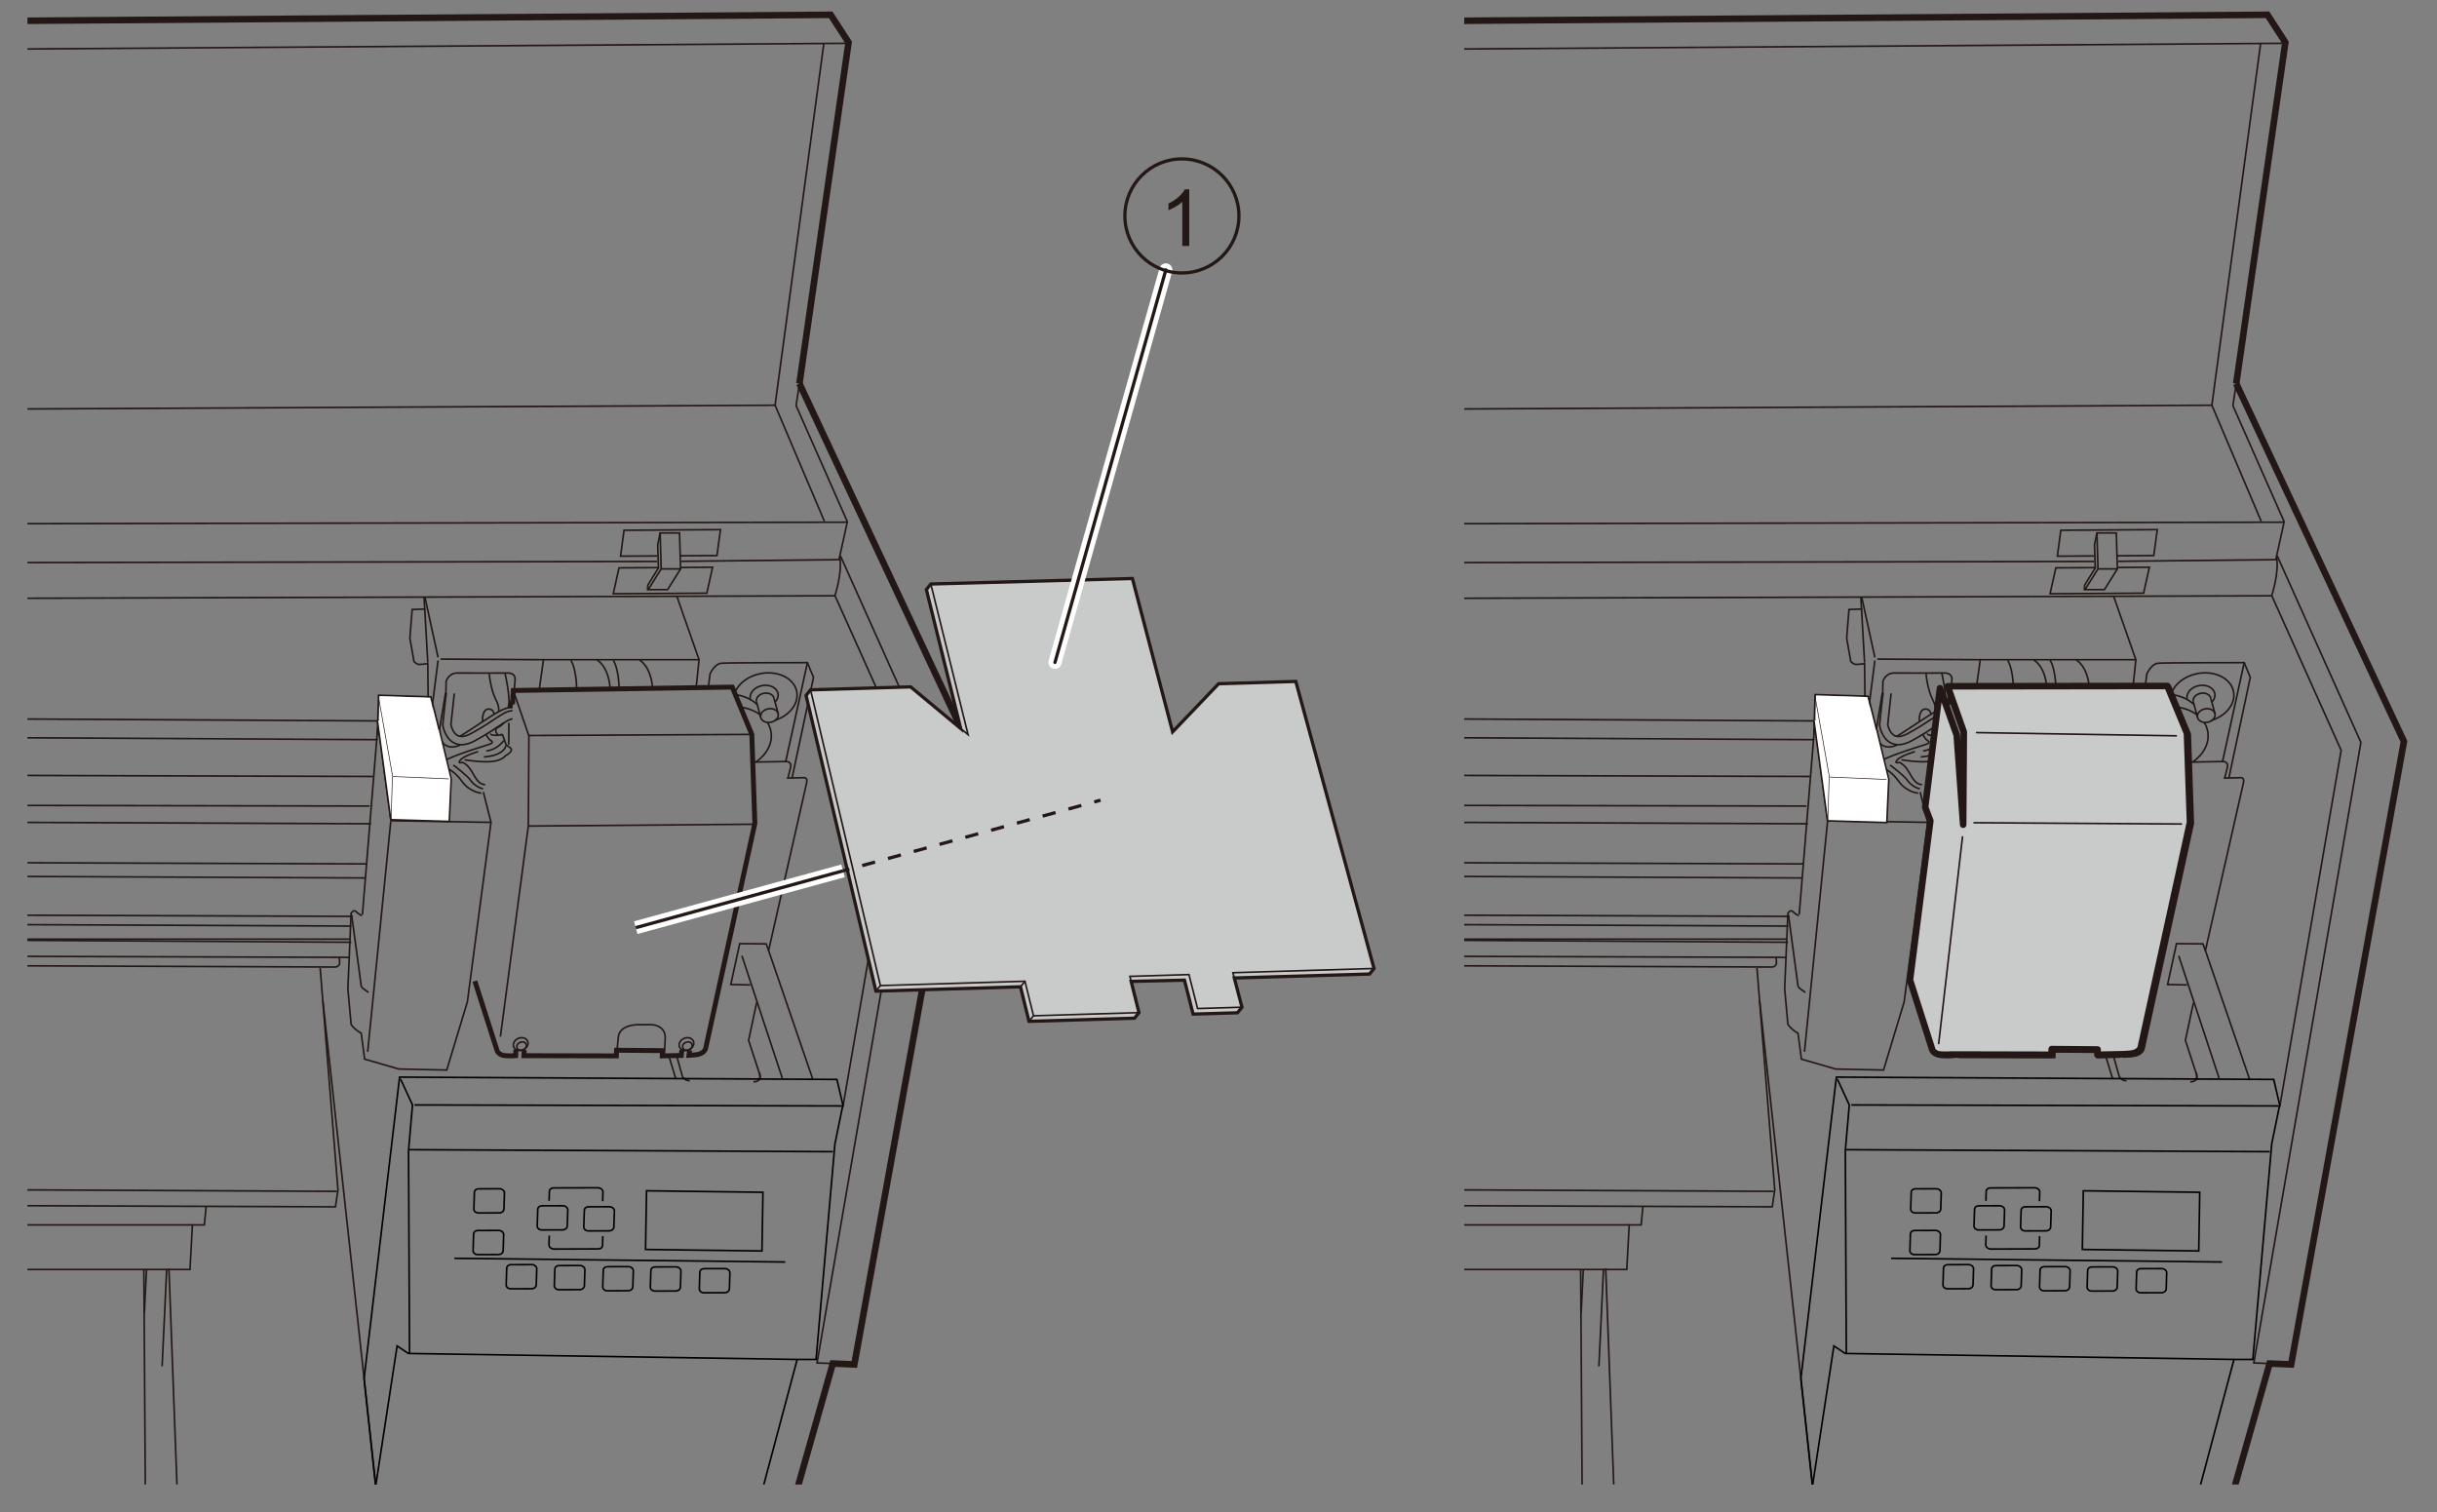 <?xml version="1.0" encoding="UTF-8"?>
<svg id="_レイヤー_1" data-name="レイヤー 1" xmlns="http://www.w3.org/2000/svg" width="130.95mm" height="81.26mm" xmlns:xlink="http://www.w3.org/1999/xlink" viewBox="0 0 371.196 230.343">
  <rect x="0" y="0" width="371.196" height="230.343" fill="#808080" stroke="none"/>
  <defs>
    <style>
      .cls-1, .cls-2, .cls-3, .cls-4, .cls-5, .cls-6, .cls-7, .cls-8, .cls-9, .cls-10, .cls-11 {
        stroke-miterlimit: 10;
      }

      .cls-1, .cls-2, .cls-3, .cls-4, .cls-12, .cls-6, .cls-13, .cls-8, .cls-14, .cls-9, .cls-10, .cls-11 {
        stroke: #231815;
      }

      .cls-1, .cls-4, .cls-15 {
        fill: #fff;
      }

      .cls-1, .cls-6 {
        stroke-width: .1px;
      }

      .cls-2 {
        stroke-dasharray: 0 0 2.036 2.036;
      }

      .cls-2, .cls-3, .cls-5, .cls-16, .cls-17, .cls-6, .cls-8, .cls-14, .cls-10, .cls-11 {
        fill: none;
      }

      .cls-2, .cls-14, .cls-9, .cls-10 {
        stroke-width: .5px;
      }

      .cls-3, .cls-4, .cls-5, .cls-12 {
        stroke-width: .25px;
      }

      .cls-5 {
        stroke: #040000;
      }

      .cls-12, .cls-16, .cls-13, .cls-14 {
        stroke-linecap: round;
        stroke-linejoin: round;
      }

      .cls-12, .cls-13, .cls-9 {
        fill: #c9caca;
      }

      .cls-16, .cls-7 {
        stroke: #fff;
        stroke-width: 2px;
      }

      .cls-17, .cls-15, .cls-18 {
        stroke-width: 0px;
      }

      .cls-19 {
        clip-path: url(#clippath-1);
      }

      .cls-20 {
        clip-path: url(#clippath);
      }

      .cls-7, .cls-18 {
        fill: #231815;
      }

      .cls-11 {
        stroke-width: .75px;
      }
    </style>
    <clipPath id="clippath">
      <rect class="cls-17" x="4.182" width="170.325" height="226.104"/>
    </clipPath>
    <clipPath id="clippath-1">
      <rect class="cls-17" x="223.031" width="170.325" height="226.104"/>
    </clipPath>
  </defs>
  <g class="cls-20">
    <polyline class="cls-8" points="-140.873 61.751 -151.652 8.536 -147.833 4.286 126.526 2.254 129.251 6.457 121.768 58.425"/>
    <path class="cls-8" d="M60.053,252.022l5.127,45.778s.462,4.065-1.201,13.304c0,0-.462,2.864-2.679,2.91l-70.676-.601s-63.87-.616-65.903-.801c-2.033-.185-3.572-4.619-3.572-4.619-2.587-8.007-2.217-11.086-2.217-11.086l11.148-54.94-62.023-.123-27.593-70.584-15.398-57.773,34.06-51.737"/>
    <polyline class="cls-8" points="121.768 58.425 147.313 112.933 130.129 207.815 126.849 207.676 117.98 238.95 112.945 238.846"/>
    <line class="cls-3" x1="-152.175" y1="80.044" x2="129.02" y2="79.535"/>
    <polyline class="cls-3" points="121.768 58.425 121.26 61.782 129.067 79.459 127.796 85.24 103.799 85.494"/>
    <line class="cls-3" x1="-151.652" y1="8.536" x2="129.02" y2="6.596"/>
    <polyline class="cls-3" points="125.479 6.657 118.057 61.72 125.571 79.397"/>
    <line class="cls-3" x1="118.057" y1="61.72" x2="-135.761" y2="62.983"/>
    <polyline class="cls-3" points="-150.774 86.441 -149.088 91.592 127.113 90.744"/>
    <polyline class="cls-3" points="128.012 84.666 140.757 113.071 124.446 207.59 126.849 207.676"/>
    <path class="cls-3" d="M128.388,168.597l9.361-54.316-10.574-23.568s1.133-3.421.752-5.788"/>
    <line class="cls-3" x1="-123.52" y1="85.91" x2="100.103" y2="85.518"/>
    <polyline class="cls-3" points="100.242 86.454 94.289 86.488 93.411 90.437 107.662 90.345 108.539 86.395 103.66 86.432"/>
    <polyline class="cls-3" points="103.545 84.655 109.209 84.617 109.74 80.667 95.051 80.76 94.52 84.709 100.126 84.677"/>
    <polygon class="cls-3" points="98.735 89.802 100.71 86.649 100.548 81.175 103.504 81.175 103.666 86.649 101.691 89.802 98.735 89.802"/>
    <polyline class="cls-3" points="100.548 81.175 100.178 82.977 100.294 86.511 98.677 89.121 98.631 89.86"/>
    <line class="cls-3" x1="103.666" y1="86.649" x2="100.71" y2="86.649"/>
    <line class="cls-3" x1="49.167" y1="152.352" x2="58.608" y2="238.792"/>
    <polyline class="cls-3" points="-57.324 146.901 -66.798 180.895 -66.238 183.384 51.092 183.81 51.477 181.238 48.767 147.425"/>
    <polyline class="cls-3" points="-45.068 183.727 -44.788 186.565 -42.974 186.565 -42.602 193.356 28.938 193.356 29.31 186.565 31.124 186.565 31.403 183.727"/>
    <line class="cls-3" x1="-42.974" y1="186.565" x2="29.31" y2="186.565"/>
    <polyline class="cls-3" points="-37.153 193.464 -51.627 293.366 29.489 294.474 25.732 193.218"/>
    <line class="cls-3" x1="22.59" y1="294.289" x2="21.913" y2="193.464"/>
    <line class="cls-3" x1="-66.798" y1="180.895" x2="51.323" y2="181.454"/>
    <path class="cls-3" d="M-136.654,113.888s1.047-2.494,1.879-4.003,3.141-1.109,3.141-1.109l193.212,1.047"/>
    <line class="cls-3" x1="-132.712" y1="111.64" x2="57.513" y2="112.656"/>
    <path class="cls-3" d="M107.895,104.711l.246-2.033s.647-1.571,1.755-1.663,13.088-.092,13.088-.092l.924,2.248-3.264,15.336"/>
    <line class="cls-3" x1="122.985" y1="100.923" x2="119.659" y2="116.075"/>
    <path class="cls-3" d="M114.793,116.075l5.02-.092s.801.031.616.862-.431,1.663-.431,1.663l2.402-.062s.678-.123.462.801l-5.79,25.53,6.774,19.733"/>
    <path class="cls-3" d="M56.835,118.261s-180.463-.524-181.048-.554-.77-.985-.893-1.417-.031-.924-.031-1.324-.277-.246-.277-.246c0,0-.554,1.571-.862,2.125s-1.355.647-1.355.647c0,0-12.226-.246-13.119-.277s-.431-.647-.431-.647l1.263-1.94c-1.016-.308-1.109.123-1.109.123,0,0-.154.585,0,1.478"/>
    <path class="cls-3" d="M-142.659,120.94s-.123-.955.678-1.016,17.43-.031,17.43-.031c0,0,1.109-.154,1.293.678s1.016,4.188,1.016,4.188l178.769.708"/>
    <line class="cls-3" x1="-135.422" y1="142.405" x2="53.509" y2="143.514"/>
    <line class="cls-3" x1="-137.516" y1="140.218" x2="53.509" y2="141.05"/>
    <polyline class="cls-3" points="-127.261 134.336 -124.929 134.175 -124.444 132.928 55.68 133.721"/>
    <line class="cls-3" x1="-128.047" y1="130.964" x2="55.85" y2="131.58"/>
    <line class="cls-3" x1="-136.839" y1="138.894" x2="53.694" y2="139.572"/>
    <line class="cls-3" x1="-122.824" y1="122.444" x2="56.305" y2="122.769"/>
    <line class="cls-3" x1="-64.223" y1="145.454" x2="51.631" y2="145.808"/>
    <path class="cls-3" d="M53.309,145.839l-1.617-.046.046.908s-.031.662-.939.585l-114.221-.447c-.785-.015-.816-.785-.816-.785l.015-.601h-2.879l-.739-2.417H53.297"/>
    <polyline class="cls-3" points="114.269 150.012 111.313 149.95 112.668 143.729 116.702 143.76 117.072 144.776"/>
    <line class="cls-3" x1="113.007" y1="145.577" x2="119.153" y2="164.206"/>
    <path class="cls-3" d="M115.255,152.691l-1.232,5.759,1.601,4.897s.185.154.154.893"/>
    <path class="cls-3" d="M114.762,164.763s1.447.123.862-1.417"/>
    <path class="cls-3" d="M103.06,160.79l.801,2.864s.123.924,1.201.955"/>
    <line class="cls-3" x1="101.889" y1="160.852" x2="102.953" y2="164.358"/>
    <path class="cls-3" d="M111.908,105.56c.516-1.411,2.025-2.608,3.97-2.972,2.65-.496,5.105.742,5.483,2.765.343,1.832-1.135,3.679-3.385,4.38"/>
    <ellipse class="cls-3" cx="117.201" cy="108.985" rx="1.361" ry="1.039" transform="translate(-18.041 23.408) rotate(-10.595)"/>
    <path class="cls-3" d="M115.216,106.864c-.106-.564.408-1.134,1.147-1.272s1.424.207,1.529.771"/>
    <path class="cls-3" d="M114.283,106.428c-.166-.89.644-1.788,1.809-2.006s2.245.327,2.412,1.216c.086.458-.087.918-.434,1.286"/>
    <path class="cls-3" d="M116.908,110.072c.251.402.428.845.517,1.32.326,1.744-.612,3.498-2.283,4.675"/>
    <path class="cls-3" d="M112.853,107.714c1.142.158,2.168.569,2.964,1.176"/>
    <path class="cls-3" d="M111.973,105.789c1.354.187,2.546.73,3.382,1.532"/>
    <line class="cls-3" x1="118.539" y1="108.734" x2="117.893" y2="106.363"/>
    <line class="cls-3" x1="115.216" y1="106.864" x2="115.863" y2="109.235"/>
    <line class="cls-3" x1="25.385" y1="193.418" x2="24.692" y2="208.108"/>
    <line class="cls-3" x1="22.313" y1="193.395" x2="21.99" y2="199.954"/>
    <g>
      <polyline class="cls-11" points="103.86 159.928 103.768 160.759 100.873 160.821 100.904 160.02 93.913 159.959 93.883 160.821 79.809 160.79 79.84 159.928"/>
      <path class="cls-11" d="M72.326,149.426l3.388,10.594s.216.708,1.263.77,1.571,0,1.571,0l.031-.924"/>
      <line class="cls-3" x1="77.515" y1="110.085" x2="77.492" y2="113.411"/>
      <polyline class="cls-3" points="78.184 105.165 80.563 112.094 80.471 125.814 76.221 157.895"/>
      <line class="cls-3" x1="80.471" y1="125.814" x2="114.955" y2="125.537"/>
      <line class="cls-3" x1="114.516" y1="111.856" x2="80.563" y2="112.025"/>
      <polyline class="cls-3" points="103.106 90.845 106.478 100.477 106.039 104.68"/>
      <polyline class="cls-3" points="106.478 100.477 82.781 100.477 82.111 105.235"/>
      <line class="cls-3" x1="64.719" y1="90.938" x2="66.728" y2="100.13"/>
      <line class="cls-3" x1="65.458" y1="110.478" x2="66.728" y2="100.592"/>
      <line class="cls-3" x1="67.098" y1="100.384" x2="82.781" y2="100.477"/>
      <path class="cls-3" d="M64.58,90.891l.115,1.871-1.917.069-.346,4.365.624,3.557s.393.416.739.439,1.363-.116,1.363-.116l.115,10.324,1.871-.023"/>
      <line class="cls-3" x1="64.696" y1="92.762" x2="65.158" y2="100.915"/>
      <polyline class="cls-3" points="55.203 139.295 57.513 111.086 61.208 111.086"/>
      <path class="cls-3" d="M55.142,139.479s-.62-.322-.893-.616c-.4-.431-.77.246-.77.246l-.493,11.487.493,5.42s.37.678,1.54,1.355l.524,3.942,5.204,1.509,7.299.154,3.141-10.378,3.603-27.347-1.17-4.619"/>
      <line class="cls-3" x1="59.515" y1="125.159" x2="56.004" y2="160.205"/>
      <polyline class="cls-3" points="57.79 111.578 59.545 125.005 74.789 125.252"/>
      <path class="cls-3" d="M53.563,139.348l1.432,10.648s-.023.346.37.601.762.577.762.577"/>
      <path class="cls-3" d="M78.077,109.492c-.438.006-1.088.438-2.071,1.091-.859.571-2.035,1.352-3.659,2.237-.739.401-1.421.603-2.038.603-.412,0-.797-.09-1.153-.27-1.432-.728-1.704-2.656-1.715-2.738l.514-4.875"/>
      <path class="cls-3" d="M69.2,105.619l-.518,4.753c.049.254.339,1.315,1.043,1.669.502.25,1.181.14,2.025-.318,1.577-.858,2.68-1.591,3.566-2.179,1.208-.803,1.937-1.288,2.745-1.299"/>
      <path class="cls-3" d="M70.087,113.489c-.461.186-.876.279-1.249.279-.359,0-.679-.086-.961-.258-1.064-.647-.961-2.17-.947-2.341l.936-5.624"/>
      <path class="cls-3" d="M70.066,112.126c.18-.094.38-.209.6-.35.957-.608,1.798-1.167,2.542-1.661,2.304-1.527,3.729-2.432,4.844-2.394"/>
      <path class="cls-3" d="M75.949,108.31c.086-.518-.078-1.104-.498-1.92-.554-1.078-.97-3.357-.893-3.757"/>
      <path class="cls-3" d="M73.512,109.887c-.028-.354-.012-.694.061-.988.323-1.293,1.247-.908,1.463-.662.082.093.163.289.251.46"/>
      <path class="cls-3" d="M73.326,120.802s-1.755-.092-2.987-1.832-2.679-2.14-2.679-2.14c0,0-.847-.601.77-1.324s4.234-1.555,5.328-1.894,1.586-.477.939-.862c-.221-.132-.46-.472-.666-.914"/>
      <path class="cls-3" d="M76.786,110.08c-.235.249-.55.523-.919.697-.816.385-.015,1.155-.015,1.155"/>
      <path class="cls-3" d="M76.93,102.617s.712,2.82.608,5.157"/>
      <path class="cls-3" d="M74.774,111.717s-.293.431,1.555.216c0,0,.123-.447.462.647s.262.801.924,1.309-.739,1.232-.739,1.232c0,0-.524.754-2.202.878s-4.003-.277-4.003-.277"/>
      <path class="cls-3" d="M72.834,114.473s-2.11.601-2.695,1.263.323.385.323.385c0,0,.524.154,1.139.985s1.109,2.417,2.31,2.387"/>
      <ellipse class="cls-3" cx="104.702" cy="159.326" rx=".742" ry=".611" transform="translate(-54.057 53.767) rotate(-23.069)"/>
      <ellipse class="cls-3" cx="104.561" cy="159.025" rx="1.146" ry=".943" transform="translate(-53.951 53.687) rotate(-23.069)"/>
      <ellipse class="cls-3" cx="79.449" cy="159.326" rx=".742" ry=".611" transform="translate(-56.077 43.872) rotate(-23.069)"/>
      <ellipse class="cls-3" cx="79.308" cy="159.025" rx="1.146" ry=".943" transform="translate(-55.97 43.792) rotate(-23.069)"/>
      <path class="cls-3" d="M93.936,160.852s.069-1.363.254-2.956c.21-1.812,2.864-1.825,2.864-1.825h2.24s2.033.046,2.033,1.986l-.139,2.633"/>
      <path class="cls-3" d="M97.393,100.523s1.694.801,2.002,4.219"/>
      <path class="cls-3" d="M93.421,100.584s.801,1.047.893,4.404"/>
      <path class="cls-3" d="M90.926,100.523s1.694.801,2.002,4.219"/>
      <path class="cls-3" d="M86.954,100.584s.801,1.047.893,4.404"/>
      <path class="cls-3" d="M67.906,106.235l.046-2.464s.385-1.278,1.694-1.263,7.453,0,7.453,0c0,0,1.478-.185,1.355,1.062s-.123,1.571-.123,1.571"/>
      <path class="cls-3" d="M76.722,112.782s-.791,1.326-2.651,1.605"/>
      <path class="cls-3" d="M77.048,113.526s-.047,1.512-3.349,1.768"/>
      <path class="cls-3" d="M69.047,116.527s2.14,1.582,2.675,2.372,1.582,1.233,1.861,1.233"/>
      <path class="cls-3" d="M65.768,118.492c0,.315-.745.57-1.663.57s-1.663-.255-1.663-.57"/>
      <path class="cls-3" d="M66.326,122.364c-.116.535-1.123.814-2.279.814s-1.956-.346-2.093-.717c-.256-.694.488-1.19.488-1.19v-2.779c0-.315.745-.57,1.663-.57s1.663.255,1.663.57v2.826s.718.311.558,1.047Z"/>
      <path class="cls-3" d="M65.768,121.143c0,.315-.745.57-1.663.57s-1.663-.255-1.663-.57"/>
      <path class="cls-3" d="M64.69,110.026c0,.315-.745.57-1.663.57s-1.663-.255-1.663-.57"/>
      <path class="cls-3" d="M65.248,113.899c-.116.535-1.123.814-2.279.814s-1.956-.346-2.093-.717c-.256-.694.488-1.19.488-1.19v-2.779c0-.315.745-.57,1.663-.57s1.663.255,1.663.57v2.826s.718.311.558,1.047Z"/>
      <path class="cls-3" d="M64.69,112.677c0,.315-.745.57-1.663.57s-1.663-.255-1.663-.57"/>
      <path class="cls-11" d="M105.061,159.959l-.124.776c.361-.018.69-.041.956-.068,1.509-.154,1.601-1.047,1.601-1.047l7.483-34.214-.462-13.55-2.987-7.206-33.344.516-.092,1.755s-.393.046-.416.947"/>
    </g>
    <polyline class="cls-5" points="58.593 239.149 55.455 209.967 60.864 164.055 127.477 164.407 128.388 168.294 127.177 174.199 124.3 207.052 121.424 207.052 112.945 238.846"/>
    <polyline class="cls-5" points="57.23 226.28 60.485 204.993 62.2 206.144 121.424 207.052"/>
    <polyline class="cls-5" points="61.015 164.358 62.832 168.294 62.226 175.258 62.378 206.144"/>
    <line class="cls-5" x1="128.237" y1="168.445" x2="63.135" y2="168.294"/>
    <line class="cls-5" x1="62.226" y1="175.107" x2="126.874" y2="175.41"/>
    <polygon class="cls-5" points="116.06 190.532 98.327 190.304 98.477 181.367 116.21 181.595 116.06 190.532"/>
    <path class="cls-5" d="M72.259,181.666c-.034-.328.259-.595.655-.596l3.146-.011c.396-.001.745.263.779.591l-.079,2.487c-.002.328-.325.595-.721.596l-3.146.011c-.396.001-.716-.263-.714-.591l.079-2.487Z"/>
    <path class="cls-5" d="M83.638,182.892l.043-1.364c-.034-.328.259-.595.655-.596l6.725-.024c.396-.001.745.263.779.591l-.046,1.46"/>
    <path class="cls-5" d="M91.821,188.257l-.043,1.364c.034.328-.259.595-.655.596l-6.725.024c-.396.001-.745-.263-.779-.591l.046-1.46"/>
    <path class="cls-5" d="M72.138,188.012c-.034-.328.259-.595.655-.596l3.146-.011c.396-.001.745.263.779.591l-.079,2.487c-.002.328-.325.595-.721.596l-3.146.011c-.396.001-.716-.263-.714-.591l.079-2.487Z"/>
    <path class="cls-5" d="M81.906,184.254c-.034-.328.259-.595.655-.596l3.146-.011c.396-.001.745.263.779.591l-.079,2.487c-.002.328-.325.595-.721.596l-3.146.011c-.396.001-.716-.263-.714-.591l.079-2.487Z"/>
    <path class="cls-5" d="M89.002,184.402c-.034-.328.259-.595.655-.596l3.146-.011c.396-.001.745.263.779.591l-.079,2.487c-.002.328-.325.595-.721.596l-3.146.011c-.396.001-.716-.263-.714-.591l.079-2.487Z"/>
    <path class="cls-5" d="M106.598,193.826c-.034-.328.259-.595.655-.596l3.146-.011c.396-.001.745.263.779.591l-.079,2.487c-.002.328-.325.595-.721.596l-3.146.011c-.396.001-.716-.263-.714-.591l.079-2.487Z"/>
    <path class="cls-5" d="M99.138,193.562c-.034-.328.259-.595.655-.596l3.146-.011c.396-.001.745.263.779.591l-.079,2.487c-.002.328-.325.595-.721.596l-3.146.011c-.396.001-.716-.263-.714-.591l.079-2.487Z"/>
    <path class="cls-5" d="M91.888,193.523c-.034-.328.259-.595.655-.596l3.146-.011c.396-.001.745.263.779.591l-.079,2.487c-.002.328-.325.595-.721.596l-3.146.011c-.396.001-.716-.263-.714-.591l.079-2.487Z"/>
    <path class="cls-5" d="M84.512,193.355c-.034-.328.259-.595.655-.596l3.146-.011c.396-.001.745.263.779.591l-.079,2.487c-.002.328-.325.595-.721.596l-3.146.011c-.396.001-.716-.263-.714-.591l.079-2.487Z"/>
    <path class="cls-5" d="M77.178,193.219c-.034-.328.259-.595.655-.596l3.146-.011c.396-.001.745.263.779.591l-.079,2.487c-.002.328-.325.595-.721.596l-3.146.011c-.396.001-.716-.263-.714-.591l.079-2.487Z"/>
    <line class="cls-5" x1="69.211" y1="191.654" x2="119.607" y2="192.215"/>
  </g>
  <g>
    <polygon class="cls-9" points="172.804 155.078 156.736 155.559 155.438 150.297 133.42 150.956 122.78 105.918 123.462 105.072 138.705 104.616 146.325 110.954 146.28 110.756 141.099 89.794 141.782 88.948 172.483 88.112 178.609 111.468 185.617 104.14 197.374 103.788 209.285 147.507 208.602 148.353 188.003 148.953 189.171 153.407 188.488 154.254 181.726 154.456 180.417 149.285 172.295 149.473 173.486 154.231 172.804 155.078"/>
    <polyline class="cls-3" points="188.003 148.953 187.793 148.15 209.285 147.507"/>
    <polyline class="cls-3" points="141.782 88.948 147.452 111.891 146.325 110.954"/>
    <polyline class="cls-3" points="173.486 154.231 157.419 154.712 156.12 149.451 134.103 150.11 123.462 105.072"/>
    <polyline class="cls-3" points="189.171 153.407 182.409 153.61 181.099 148.438 172.103 148.708 172.295 149.473"/>
    <line class="cls-3" x1="156.12" y1="149.451" x2="155.438" y2="150.297"/>
    <line class="cls-3" x1="157.419" y1="154.712" x2="156.736" y2="155.559"/>
    <line class="cls-3" x1="134.103" y1="150.11" x2="133.42" y2="150.956"/>
  </g>
  <line class="cls-7" x1="128.404" y1="132.634" x2="96.84" y2="141.29"/>
  <line class="cls-10" x1="128.404" y1="132.634" x2="96.84" y2="141.29"/>
  <g>
    <line class="cls-10" x1="167.632" y1="121.876" x2="166.668" y2="122.141"/>
    <line class="cls-2" x1="164.705" y1="122.679" x2="130.35" y2="132.101"/>
    <line class="cls-10" x1="129.369" y1="132.37" x2="128.404" y2="132.634"/>
  </g>
  <g class="cls-19">
    <polyline class="cls-8" points="77.975 61.751 67.196 8.536 71.015 4.286 345.374 2.254 348.1 6.457 340.616 58.425"/>
    <path class="cls-8" d="M278.902,252.022l5.127,45.778s.462,4.065-1.201,13.304c0,0-.462,2.864-2.679,2.91l-70.676-.601s-63.87-.616-65.903-.801c-2.033-.185-3.572-4.619-3.572-4.619-2.587-8.007-2.217-11.086-2.217-11.086l11.148-54.94-62.023-.123-27.593-70.584-15.398-57.773,34.06-51.737"/>
    <polyline class="cls-8" points="340.616 58.425 366.161 112.933 348.977 207.815 345.698 207.676 336.828 238.95 331.793 238.846"/>
    <polyline class="cls-3" points="77.975 61.751 78.16 62.582 66.673 80.044 68.813 85.749 91.771 85.864"/>
    <line class="cls-3" x1="66.673" y1="80.044" x2="347.869" y2="79.535"/>
    <polyline class="cls-3" points="340.616 58.425 340.108 61.782 347.915 79.459 346.645 85.24 322.647 85.494"/>
    <line class="cls-3" x1="67.196" y1="8.536" x2="347.869" y2="6.596"/>
    <polyline class="cls-3" points="344.327 6.657 336.905 61.72 344.42 79.397"/>
    <line class="cls-3" x1="336.905" y1="61.72" x2="83.087" y2="62.983"/>
    <polyline class="cls-3" points="72.678 8.598 83.118 63.014 72.678 80.013"/>
    <polyline class="cls-3" points="69.83 91.453 54.863 115.012 67.52 165.502 69.368 162.314 70.014 162.361 79.53 143.19"/>
    <polyline class="cls-3" points="68.705 85.371 50.466 113.691 64.746 170.485 91.748 241.723"/>
    <polyline class="cls-3" points="67.52 165.502 66.653 167.09 66.467 174.858"/>
    <polyline class="cls-3" points="68.074 86.441 69.76 91.592 345.961 90.744"/>
    <polyline class="cls-3" points="346.86 84.666 359.605 113.071 343.294 207.59 345.698 207.676"/>
    <path class="cls-3" d="M347.236,168.597l9.361-54.316-10.574-23.568s1.133-3.421.752-5.788"/>
    <polyline class="cls-3" points="91.887 85.089 86.69 85.056 85.374 81.106 99.624 81.198 100.941 85.148 95.305 85.111"/>
    <polyline class="cls-3" points="95.213 86.888 101.172 86.926 102.488 90.876 88.238 90.784 86.921 86.834 91.818 86.866"/>
    <polygon class="cls-3" points="96.726 90.31 94.751 87.157 94.913 81.683 91.956 81.683 91.795 87.157 93.769 90.31 96.726 90.31"/>
    <polyline class="cls-3" points="94.913 81.683 95.282 83.485 95.167 87.019 96.783 89.629 96.83 90.368"/>
    <line class="cls-3" x1="95.328" y1="85.91" x2="318.951" y2="85.518"/>
    <line class="cls-3" x1="91.795" y1="87.157" x2="94.751" y2="87.157"/>
    <polyline class="cls-3" points="319.09 86.454 313.137 86.488 312.259 90.437 326.51 90.345 327.388 86.395 322.508 86.432"/>
    <polyline class="cls-3" points="322.393 84.655 328.057 84.617 328.589 80.667 313.899 80.76 313.368 84.709 318.975 84.677"/>
    <polygon class="cls-3" points="317.583 89.802 319.558 86.649 319.396 81.175 322.352 81.175 322.514 86.649 320.539 89.802 317.583 89.802"/>
    <polyline class="cls-3" points="319.396 81.175 319.026 82.977 319.142 86.511 317.525 89.121 317.479 89.86"/>
    <line class="cls-3" x1="322.514" y1="86.649" x2="319.558" y2="86.649"/>
    <line class="cls-3" x1="268.015" y1="152.352" x2="277.457" y2="238.792"/>
    <polyline class="cls-3" points="160.908 183.394 157.397 200.178 157.613 200.178 148.928 241.968"/>
    <polyline class="cls-3" points="161.524 146.901 152.05 180.895 152.61 183.384 269.94 183.81 270.325 181.238 267.615 147.425"/>
    <polyline class="cls-3" points="152.562 224.183 142.769 173.786 142.677 166.949 143.97 162.376"/>
    <polyline class="cls-3" points="69.83 162.422 143.924 162.284 154.318 216.33"/>
    <polyline class="cls-3" points="145.325 169.782 151.176 147.887 149.975 144.037 150.006 142.867"/>
    <line class="cls-3" x1="66.642" y1="174.155" x2="142.769" y2="173.786"/>
    <line class="cls-3" x1="66.653" y1="167.09" x2="142.677" y2="166.949"/>
    <polyline class="cls-3" points="173.781 183.727 174.06 186.565 175.874 186.565 176.246 193.356 247.786 193.356 248.158 186.565 249.972 186.565 250.251 183.727"/>
    <line class="cls-3" x1="175.874" y1="186.565" x2="248.158" y2="186.565"/>
    <polyline class="cls-3" points="181.695 193.464 167.221 293.366 248.337 294.474 244.58 193.218"/>
    <line class="cls-3" x1="186.622" y1="193.464" x2="173.75" y2="293.55"/>
    <line class="cls-3" x1="241.439" y1="294.289" x2="240.761" y2="193.464"/>
    <line class="cls-3" x1="152.05" y1="180.895" x2="270.171" y2="181.454"/>
    <path class="cls-3" d="M82.132,114.104c.38-1.671,2.407-2.735,4.637-2.395,1.982.302,3.48,1.614,3.694,3.101"/>
    <path class="cls-3" d="M82.194,113.888s1.047-2.494,1.879-4.003,3.141-1.109,3.141-1.109l193.212,1.047"/>
    <line class="cls-3" x1="86.136" y1="111.64" x2="276.361" y2="112.656"/>
    <path class="cls-3" d="M326.743,104.711l.246-2.033s.647-1.571,1.755-1.663,13.088-.092,13.088-.092l.924,2.248-3.264,15.336"/>
    <line class="cls-3" x1="341.833" y1="100.923" x2="338.507" y2="116.075"/>
    <path class="cls-3" d="M333.641,116.075l5.02-.092s.801.031.616.862-.431,1.663-.431,1.663l2.402-.062s.678-.123.462.801l-5.79,25.53,6.774,19.733"/>
    <path class="cls-3" d="M96.36,108.807l.462-1.047-12.318-.185-1.355,2.31s-.37.585-.37,1.109"/>
    <path class="cls-3" d="M83.549,109.053s-2.463-.01-3.357-.031c-1.293-.031-1.694.431-1.694.431,0,0-2.679,3.542-3.388,4.558s-.37,2.279-.37,2.279l4.897,15.521-.924.031.862,2.248.831-.062,1.601,4.866-.678,1.324-1.324.031s-1.078-.185-.831.708.431,1.509.431,1.509l3.819-.062.647,1.725,65.903.123"/>
    <polyline class="cls-3" points="82.779 110.316 82.194 110.254 80.1 114.381 84.411 114.258 84.627 113.981 88.322 114.042 88.045 114.874 91.864 114.874 93.588 111.763"/>
    <path class="cls-3" d="M275.683,118.261s-180.463-.524-181.048-.554-.77-.985-.893-1.417-.031-.924-.031-1.324-.277-.246-.277-.246c0,0-.554,1.571-.862,2.125s-1.355.647-1.355.647c0,0-12.226-.246-13.119-.277s-.431-.647-.431-.647l1.263-1.94c-1.016-.308-1.109.123-1.109.123,0,0-.154.585,0,1.478"/>
    <line class="cls-3" x1="78.345" y1="117.276" x2="79.207" y2="120.078"/>
    <path class="cls-3" d="M76.189,120.94s-.123-.955.678-1.016,17.43-.031,17.43-.031c0,0,1.109-.154,1.293.678s1.016,4.188,1.016,4.188l178.769.708"/>
    <path class="cls-3" d="M94.42,117.83l-.616.801s-.154.339-.123,1.139"/>
    <line class="cls-3" x1="83.426" y1="142.405" x2="272.358" y2="143.514"/>
    <line class="cls-3" x1="81.332" y1="140.218" x2="272.358" y2="141.05"/>
    <path class="cls-3" d="M80.593,134.267l6.536-.162c.208.346.577.439.577.439l3.88.069-.878-4.157s-3.395.023-3.857.069-.393.624-.393.624l-6.906.092"/>
    <polyline class="cls-3" points="91.587 134.336 93.919 134.175 94.404 132.928 274.529 133.721"/>
    <line class="cls-3" x1="90.801" y1="130.964" x2="274.698" y2="131.58"/>
    <line class="cls-3" x1="82.009" y1="138.894" x2="272.542" y2="139.572"/>
    <line class="cls-3" x1="96.024" y1="122.444" x2="275.153" y2="122.769"/>
    <line class="cls-3" x1="154.626" y1="145.454" x2="270.479" y2="145.808"/>
    <path class="cls-3" d="M272.157,145.839l-1.617-.046.046.908s-.031.662-.939.585l-114.221-.447c-.785-.015-.816-.785-.816-.785l.015-.601h-2.879l-.739-2.417h121.138"/>
    <polyline class="cls-3" points="333.118 150.012 330.161 149.95 331.516 143.729 335.55 143.76 335.92 144.776"/>
    <line class="cls-3" x1="331.855" y1="145.577" x2="338.001" y2="164.206"/>
    <path class="cls-3" d="M334.103,152.691l-1.232,5.759,1.601,4.897s.185.154.154.893"/>
    <path class="cls-3" d="M333.61,164.763s1.447.123.862-1.417"/>
    <path class="cls-3" d="M321.908,160.79l.801,2.864s.123.924,1.201.955"/>
    <line class="cls-3" x1="320.738" y1="160.852" x2="321.801" y2="164.358"/>
    <path class="cls-3" d="M330.756,105.56c.516-1.411,2.025-2.608,3.97-2.972,2.65-.496,5.105.742,5.483,2.765.343,1.832-1.135,3.679-3.385,4.38"/>
    <ellipse class="cls-3" cx="336.049" cy="108.985" rx="1.361" ry="1.039" transform="translate(-14.31 63.648) rotate(-10.595)"/>
    <path class="cls-3" d="M334.064,106.864c-.106-.564.408-1.134,1.147-1.272s1.424.207,1.529.771"/>
    <path class="cls-3" d="M333.131,106.428c-.166-.89.644-1.788,1.809-2.006s2.245.327,2.412,1.216c.086.458-.087.918-.434,1.286"/>
    <path class="cls-3" d="M335.756,110.072c.251.402.428.845.517,1.32.326,1.744-.612,3.498-2.283,4.675"/>
    <path class="cls-3" d="M331.701,107.714c1.142.158,2.168.569,2.964,1.176"/>
    <path class="cls-3" d="M330.821,105.789c1.354.187,2.546.73,3.382,1.532"/>
    <line class="cls-3" x1="337.387" y1="108.734" x2="336.741" y2="106.363"/>
    <line class="cls-3" x1="334.064" y1="106.864" x2="334.711" y2="109.235"/>
    <line class="cls-3" x1="90.663" y1="91.715" x2="95.96" y2="107.667"/>
    <path class="cls-3" d="M165.866,183.348l-3.372,18.154s-.693,2.263-.092,6.975c0,0,.554,3.234,1.34,3.418,0,0,.785.139.785-.37"/>
    <line class="cls-3" x1="163.926" y1="211.249" x2="169.469" y2="211.249"/>
    <path class="cls-3" d="M169.33,211.757s.97.554,1.432.092.785-1.201,1.109-2.725,4.111-20.325,4.111-20.325"/>
    <path class="cls-3" d="M173.811,184.595l-3.003,20.002s-.185,1.755.139,3.326"/>
    <path class="cls-3" d="M172.01,183.717l-2.91,18.57s-.416,3.326-.185,6.19"/>
    <path class="cls-3" d="M164.018,200.67s-.554,1.34-.416,3.742l4.342.092"/>
    <path class="cls-3" d="M163.741,206.676s-.092,1.894.231,3.28l4.758.046"/>
    <polyline class="cls-3" points="164.757 196.836 164.342 199.377 168.037 199.423"/>
    <line class="cls-3" x1="185.267" y1="193.495" x2="185.698" y2="201.04"/>
    <line class="cls-3" x1="182.034" y1="193.372" x2="182.557" y2="204.736"/>
    <line class="cls-3" x1="244.233" y1="193.418" x2="243.54" y2="208.108"/>
    <line class="cls-3" x1="241.161" y1="193.395" x2="240.838" y2="199.954"/>
    <g>
      <polyline class="cls-11" points="322.709 159.928 322.616 160.759 319.721 160.821 319.752 160.02 312.762 159.959 312.731 160.821 298.657 160.79 298.688 159.928"/>
      <path class="cls-11" d="M291.174,149.426l3.388,10.594s.216.708,1.263.77,1.571,0,1.571,0l.031-.924"/>
      <line class="cls-3" x1="296.363" y1="110.085" x2="296.34" y2="113.411"/>
      <polyline class="cls-3" points="297.033 105.165 299.412 112.094 299.319 125.814 295.069 157.895"/>
      <line class="cls-3" x1="299.319" y1="125.814" x2="333.803" y2="125.537"/>
      <line class="cls-3" x1="333.364" y1="111.856" x2="299.412" y2="112.025"/>
      <polyline class="cls-3" points="321.954 90.845 325.326 100.477 324.887 104.68"/>
      <polyline class="cls-3" points="325.326 100.477 301.629 100.477 300.959 105.235"/>
      <line class="cls-3" x1="283.567" y1="90.938" x2="285.577" y2="100.13"/>
      <line class="cls-3" x1="284.306" y1="110.478" x2="285.577" y2="100.592"/>
      <line class="cls-3" x1="285.946" y1="100.384" x2="301.629" y2="100.477"/>
      <path class="cls-3" d="M283.429,90.891l.115,1.871-1.917.069-.346,4.365.624,3.557s.393.416.739.439,1.363-.116,1.363-.116l.115,10.324,1.871-.023"/>
      <line class="cls-3" x1="283.544" y1="92.762" x2="284.006" y2="100.915"/>
      <polyline class="cls-3" points="274.051 139.295 276.361 111.086 280.056 111.086"/>
      <path class="cls-3" d="M273.99,139.479s-.62-.322-.893-.616c-.4-.431-.77.246-.77.246l-.493,11.487.493,5.42s.37.678,1.54,1.355l.524,3.942,5.204,1.509,7.299.154,3.141-10.378,3.603-27.347-1.17-4.619"/>
      <line class="cls-3" x1="278.363" y1="125.159" x2="274.852" y2="160.205"/>
      <polyline class="cls-3" points="276.638 111.578 278.394 125.005 293.637 125.252"/>
      <path class="cls-3" d="M272.411,139.348l1.432,10.648s-.023.346.37.601.762.577.762.577"/>
      <path class="cls-3" d="M296.925,109.492c-.438.006-1.088.438-2.071,1.091-.859.571-2.035,1.352-3.659,2.237-.739.401-1.421.603-2.038.603-.412,0-.797-.09-1.153-.27-1.432-.728-1.704-2.656-1.715-2.738l.514-4.875"/>
      <path class="cls-3" d="M288.048,105.619l-.518,4.753c.049.254.339,1.315,1.043,1.669.502.25,1.181.14,2.025-.318,1.577-.858,2.68-1.591,3.566-2.179,1.208-.803,1.937-1.288,2.745-1.299"/>
      <path class="cls-3" d="M288.935,113.489c-.461.186-.876.279-1.249.279-.359,0-.679-.086-.961-.258-1.064-.647-.961-2.17-.947-2.341l.936-5.624"/>
      <path class="cls-3" d="M288.915,112.126c.18-.094.38-.209.6-.35.957-.608,1.798-1.167,2.542-1.661,2.304-1.527,3.729-2.432,4.844-2.394"/>
      <path class="cls-3" d="M294.797,108.31c.086-.518-.078-1.104-.498-1.92-.554-1.078-.97-3.357-.893-3.757"/>
      <path class="cls-3" d="M292.36,109.887c-.028-.354-.012-.694.061-.988.323-1.293,1.247-.908,1.463-.662.082.093.163.289.251.46"/>
      <path class="cls-3" d="M292.175,120.802s-1.755-.092-2.987-1.832-2.679-2.14-2.679-2.14c0,0-.847-.601.77-1.324s4.234-1.555,5.328-1.894,1.586-.477.939-.862c-.221-.132-.46-.472-.666-.914"/>
      <path class="cls-3" d="M295.634,110.08c-.235.249-.55.523-.919.697-.816.385-.015,1.155-.015,1.155"/>
      <path class="cls-3" d="M295.778,102.617s.712,2.82.608,5.157"/>
      <path class="cls-3" d="M293.622,111.717s-.293.431,1.555.216c0,0,.123-.447.462.647s.262.801.924,1.309-.739,1.232-.739,1.232c0,0-.524.754-2.202.878s-4.003-.277-4.003-.277"/>
      <path class="cls-3" d="M291.682,114.473s-2.11.601-2.695,1.263.323.385.323.385c0,0,.524.154,1.139.985s1.109,2.417,2.31,2.387"/>
      <ellipse class="cls-3" cx="323.55" cy="159.326" rx=".742" ry=".611" transform="translate(-36.557 139.519) rotate(-23.069)"/>
      <ellipse class="cls-3" cx="323.409" cy="159.025" rx="1.146" ry=".943" transform="translate(-36.45 139.44) rotate(-23.069)"/>
      <ellipse class="cls-3" cx="298.297" cy="159.326" rx=".742" ry=".611" transform="translate(-38.577 129.625) rotate(-23.069)"/>
      <ellipse class="cls-3" cx="298.156" cy="159.025" rx="1.146" ry=".943" transform="translate(-38.47 129.545) rotate(-23.069)"/>
      <path class="cls-3" d="M312.785,160.852s.069-1.363.254-2.956c.21-1.812,2.864-1.825,2.864-1.825h2.24s2.033.046,2.033,1.986l-.139,2.633"/>
      <path class="cls-3" d="M316.241,100.523s1.694.801,2.002,4.219"/>
      <path class="cls-3" d="M312.269,100.584s.801,1.047.893,4.404"/>
      <path class="cls-3" d="M309.774,100.523s1.694.801,2.002,4.219"/>
      <path class="cls-3" d="M305.802,100.584s.801,1.047.893,4.404"/>
      <path class="cls-3" d="M286.755,106.235l.046-2.464s.385-1.278,1.694-1.263,7.453,0,7.453,0c0,0,1.478-.185,1.355,1.062s-.123,1.571-.123,1.571"/>
      <path class="cls-3" d="M295.57,112.782s-.791,1.326-2.651,1.605"/>
      <path class="cls-3" d="M295.896,113.526s-.047,1.512-3.349,1.768"/>
      <path class="cls-3" d="M287.895,116.527s2.14,1.582,2.675,2.372,1.582,1.233,1.861,1.233"/>
      <path class="cls-3" d="M284.616,118.492c0,.315-.745.57-1.663.57s-1.663-.255-1.663-.57"/>
      <path class="cls-3" d="M285.174,122.364c-.116.535-1.123.814-2.279.814s-1.956-.346-2.093-.717c-.256-.694.488-1.19.488-1.19v-2.779c0-.315.745-.57,1.663-.57s1.663.255,1.663.57v2.826s.718.311.558,1.047Z"/>
      <path class="cls-3" d="M284.616,121.143c0,.315-.745.57-1.663.57s-1.663-.255-1.663-.57"/>
      <path class="cls-3" d="M283.538,110.026c0,.315-.745.57-1.663.57s-1.663-.255-1.663-.57"/>
      <path class="cls-3" d="M284.096,113.899c-.116.535-1.123.814-2.279.814s-1.956-.346-2.093-.717c-.256-.694.488-1.19.488-1.19v-2.779c0-.315.745-.57,1.663-.57s1.663.255,1.663.57v2.826s.718.311.558,1.047Z"/>
      <path class="cls-3" d="M283.538,112.677c0,.315-.745.57-1.663.57s-1.663-.255-1.663-.57"/>
      <path class="cls-11" d="M323.91,159.959l-.124.776c.361-.018.69-.041.956-.068,1.509-.154,1.601-1.047,1.601-1.047l7.483-34.214-.462-13.55-2.987-7.206-33.344.516-.092,1.755s-.393.046-.416.947"/>
    </g>
    <polyline class="cls-5" points="277.441 239.149 274.303 209.967 279.712 164.055 346.325 164.407 347.236 168.294 346.025 174.199 343.148 207.052 340.272 207.052 331.793 238.846"/>
    <polyline class="cls-5" points="276.078 226.28 279.333 204.993 281.048 206.144 340.272 207.052"/>
    <polyline class="cls-5" points="279.863 164.358 281.68 168.294 281.074 175.258 281.226 206.144"/>
    <line class="cls-5" x1="347.085" y1="168.445" x2="281.983" y2="168.294"/>
    <line class="cls-5" x1="281.074" y1="175.107" x2="345.722" y2="175.41"/>
    <polygon class="cls-5" points="334.908 190.532 317.175 190.304 317.325 181.367 335.058 181.595 334.908 190.532"/>
    <path class="cls-5" d="M291.107,181.666c-.034-.328.259-.595.655-.596l3.146-.011c.396-.001.745.263.779.591l-.079,2.487c-.002.328-.325.595-.721.596l-3.146.011c-.396.001-.716-.263-.714-.591l.079-2.487Z"/>
    <path class="cls-5" d="M302.486,182.892l.043-1.364c-.034-.328.259-.595.655-.596l6.725-.024c.396-.001.745.263.779.591l-.046,1.46"/>
    <path class="cls-5" d="M310.669,188.257l-.043,1.364c.034.328-.259.595-.655.596l-6.725.024c-.396.001-.745-.263-.779-.591l.046-1.46"/>
    <path class="cls-5" d="M290.986,188.012c-.034-.328.259-.595.655-.596l3.146-.011c.396-.001.745.263.779.591l-.079,2.487c-.002.328-.325.595-.721.596l-3.146.011c-.396.001-.716-.263-.714-.591l.079-2.487Z"/>
    <path class="cls-5" d="M300.754,184.254c-.034-.328.259-.595.655-.596l3.146-.011c.396-.001.745.263.779.591l-.079,2.487c-.002.328-.325.595-.721.596l-3.146.011c-.396.001-.716-.263-.714-.591l.079-2.487Z"/>
    <path class="cls-5" d="M307.85,184.402c-.034-.328.259-.595.655-.596l3.146-.011c.396-.001.745.263.779.591l-.079,2.487c-.002.328-.325.595-.721.596l-3.146.011c-.396.001-.716-.263-.714-.591l.079-2.487Z"/>
    <path class="cls-5" d="M325.446,193.826c-.034-.328.259-.595.655-.596l3.146-.011c.396-.001.745.263.779.591l-.079,2.487c-.002.328-.325.595-.721.596l-3.146.011c-.396.001-.716-.263-.714-.591l.079-2.487Z"/>
    <path class="cls-5" d="M317.986,193.562c-.034-.328.259-.595.655-.596l3.146-.011c.396-.001.745.263.779.591l-.079,2.487c-.002.328-.325.595-.721.596l-3.146.011c-.396.001-.716-.263-.714-.591l.079-2.487Z"/>
    <path class="cls-5" d="M310.736,193.523c-.034-.328.259-.595.655-.596l3.146-.011c.396-.001.745.263.779.591l-.079,2.487c-.002.328-.325.595-.721.596l-3.146.011c-.396.001-.716-.263-.714-.591l.079-2.487Z"/>
    <path class="cls-5" d="M303.36,193.355c-.034-.328.259-.595.655-.596l3.146-.011c.396-.001.745.263.779.591l-.079,2.487c-.002.328-.325.595-.721.596l-3.146.011c-.396.001-.716-.263-.714-.591l.079-2.487Z"/>
    <path class="cls-5" d="M296.026,193.219c-.034-.328.259-.595.655-.596l3.146-.011c.396-.001.745.263.779.591l-.079,2.487c-.002.328-.325.595-.721.596l-3.146.011c-.396.001-.716-.263-.714-.591l.079-2.487Z"/>
    <line class="cls-5" x1="288.059" y1="191.654" x2="338.455" y2="192.215"/>
  </g>
  <path class="cls-13" d="M290.919,149.253l3.388,10.594s.216.708,1.263.77,1.571,0,1.571,0h1.263l14.074.031.031-.862,6.991.062-.031.801,2.895-.062,1.169-.024c.361-.018.69-.041.956-.068,1.509-.154,1.601-1.047,1.601-1.047l7.483-34.214-.462-13.55-2.987-7.206-33.456.046,2.451,6.962-.098,14.119-.981-13.629-2.549-7.158-2.255,18.139.784,2.059-3.1,24.239Z"/>
  <line class="cls-12" x1="298.921" y1="127.465" x2="295.294" y2="158.939"/>
  <line class="cls-12" x1="301.079" y1="111.581" x2="331.474" y2="112.071"/>
  <line class="cls-12" x1="300.686" y1="125.308" x2="332.259" y2="125.504"/>
  <path class="cls-18" d="M181.141,37.463h-1.055v-6.721c-.254.242-.587.484-.999.727s-.782.424-1.11.545v-1.02c.59-.277,1.105-.613,1.547-1.008s.754-.777.938-1.148h.68v8.625Z"/>
  <line class="cls-16" x1="160.689" y1="100.889" x2="177.578" y2="41.111"/>
  <line class="cls-14" x1="160.689" y1="100.889" x2="177.578" y2="41.111"/>
  <circle class="cls-10" cx="180.023" cy="32.889" r="8.685"/>
  <g>
    <polyline class="cls-3" points="57.472 111.891 57.666 105.889 65.637 106.133 66.953 111.378"/>
    <path class="cls-4" d="M66.948,111.222s1.781,7.356,1.778,7.379l-.293,6.505-8.914-.261-2.039-15.136"/>
    <line class="cls-1" x1="59.573" y1="124.688" x2="59.773" y2="118.32"/>
    <polygon class="cls-15" points="57.822 109.96 57.734 109.49 57.811 106.025 65.491 106.272 66.137 108.718 66.77 111.243 57.822 109.96"/>
    <polyline class="cls-6" points="57.634 106.055 59.81 118.268 68.379 118.633"/>
  </g>
  <g>
    <polyline class="cls-3" points="276.278 111.88 276.474 105.791 284.559 106.039 285.895 111.359"/>
    <path class="cls-4" d="M285.89,111.201s1.807,7.461,1.803,7.485l-.297,6.598-9.042-.265-2.068-15.353"/>
    <line class="cls-1" x1="278.408" y1="124.86" x2="278.612" y2="118.401"/>
    <polygon class="cls-15" points="276.633 109.92 276.544 109.444 276.621 105.93 284.412 106.18 285.067 108.661 285.709 111.222 276.633 109.92"/>
    <polyline class="cls-6" points="276.442 105.959 278.649 118.348 287.341 118.718"/>
  </g>
</svg>